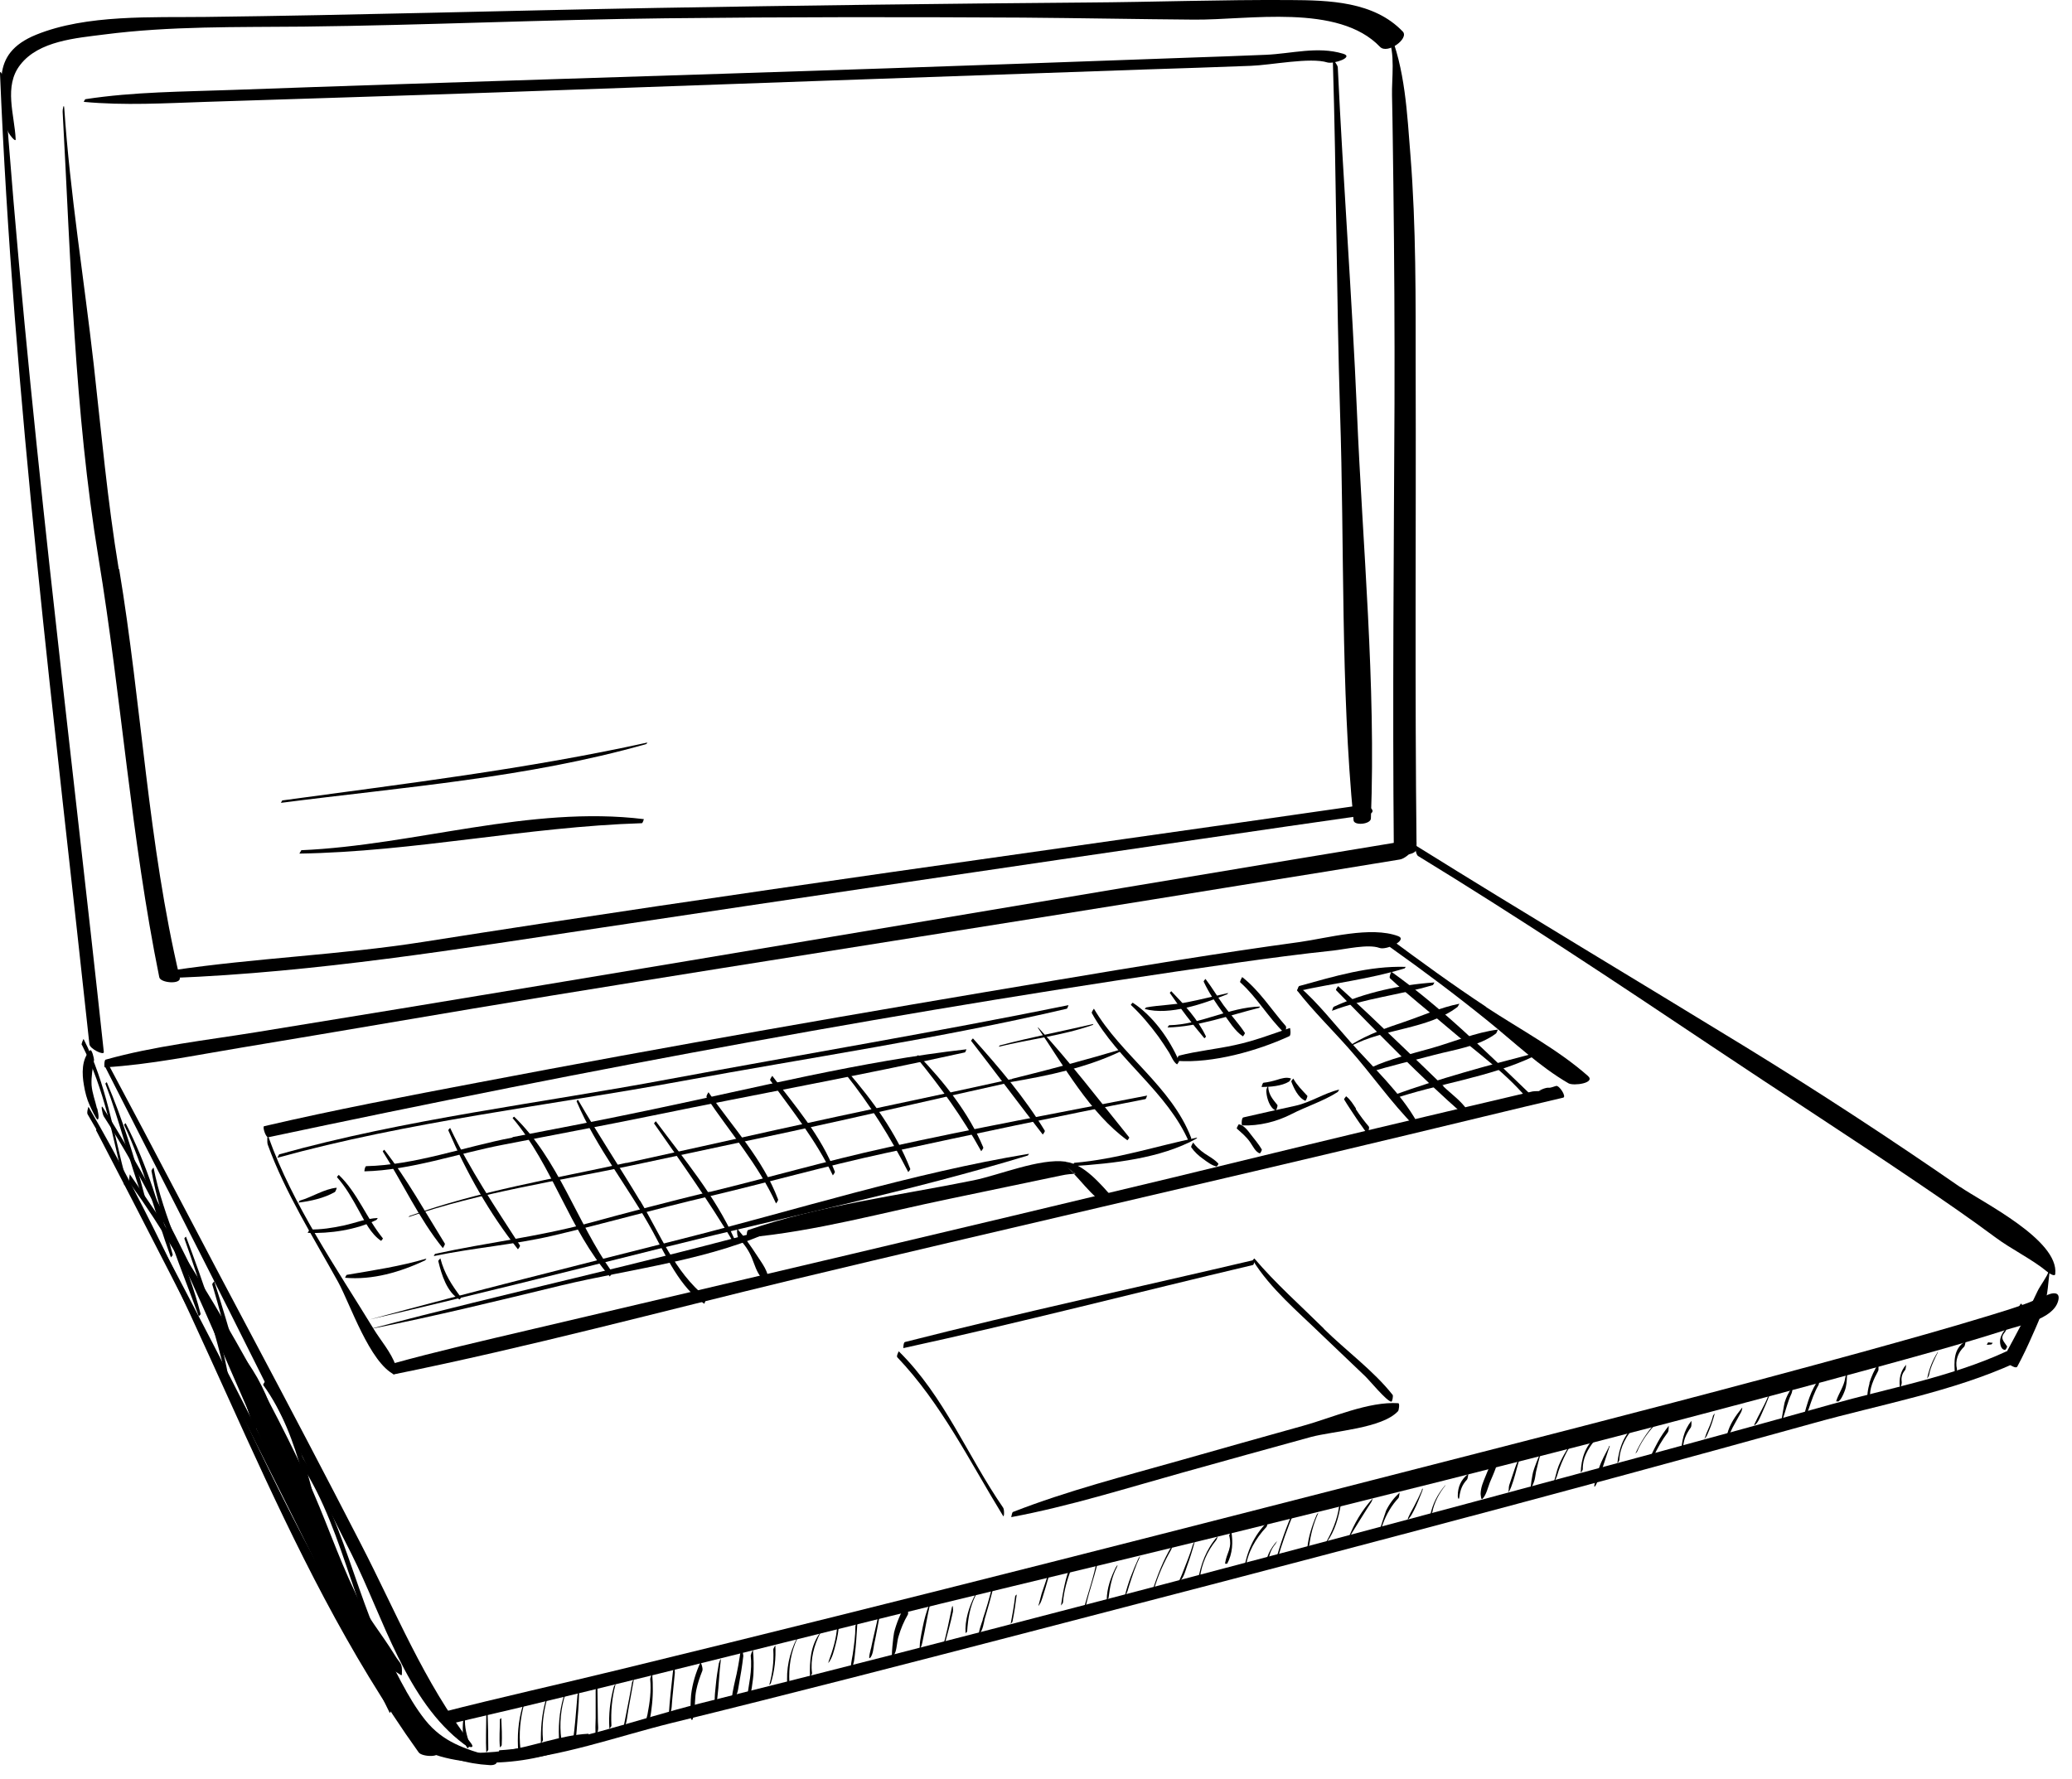 <svg width="92" height="79" viewBox="0 0 92 79" fill="none" xmlns="http://www.w3.org/2000/svg">
<path d="M0 3.256C0.59 17.656 2.44 32.096 3.97 46.376C3.99 46.586 4.62 46.886 4.61 46.726C3.07 32.386 1.21 17.966 0.18 3.566C0.18 3.476 -0.01 3.036 0 3.256Z" fill="black"/>
<path d="M21.802 78.013C20.652 77.672 19.672 77.382 18.882 76.392C18.062 75.362 17.502 74.043 16.882 72.892C15.402 70.162 13.942 67.412 12.532 64.642C9.912 59.462 7.712 54.102 4.572 49.193C4.452 49.002 4.552 49.483 4.602 49.572C8.062 54.913 10.132 61.112 12.942 66.802C14.382 69.722 15.772 72.703 17.362 75.543C18.362 77.332 19.672 78.272 21.732 78.392C22.142 78.422 22.182 78.132 21.792 78.013" fill="black"/>
<path d="M62.627 37.312C45.537 40.123 28.467 43.072 11.367 45.843C9.147 46.203 6.857 46.453 4.687 47.062C4.627 47.083 4.617 47.403 4.657 47.403C6.677 47.282 8.687 46.862 10.687 46.532C15.277 45.773 19.857 44.972 24.457 44.222C34.647 42.562 44.857 40.983 55.057 39.322C57.427 38.943 59.797 38.562 62.157 38.172C62.547 38.112 63.297 37.222 62.627 37.322" fill="black"/>
<path d="M87.046 52.728C83.926 50.568 80.746 48.488 77.506 46.498C72.626 43.508 67.716 40.578 62.856 37.548C62.826 37.528 62.846 37.938 62.966 38.018C67.366 40.708 71.656 43.558 75.946 46.428C79.036 48.498 82.166 50.508 85.246 52.598C86.366 53.358 87.486 54.128 88.576 54.938C89.296 55.478 90.236 55.928 90.896 56.478C90.926 56.508 91.246 56.738 91.256 56.578C91.426 55.068 88.026 53.398 87.026 52.708" fill="black"/>
<path d="M90.381 57.982C90.541 57.442 90.811 57.582 90.051 57.862C89.471 58.082 88.871 58.262 88.281 58.442C86.451 59.002 84.611 59.512 82.771 60.022C77.141 61.572 71.481 63.032 65.831 64.482C53.081 67.752 40.331 71.032 27.541 74.142C24.881 74.792 22.211 75.382 19.561 76.062C19.411 76.102 19.751 76.612 19.901 76.582C28.271 74.642 36.591 72.462 44.951 70.452C57.731 67.382 70.501 64.232 83.181 60.762C85.141 60.222 87.111 59.692 89.041 59.072C89.691 58.862 91.151 58.592 91.381 57.792C91.591 57.092 90.511 57.572 90.381 58.002" fill="black"/>
<path d="M57.276 0.002C54.256 -0.018 51.236 0.092 48.216 0.112C41.866 0.162 35.516 0.242 29.156 0.352C22.476 0.472 15.806 0.672 9.136 0.752C6.756 0.782 3.846 0.632 1.606 1.542C-0.514 2.402 0.066 3.982 0.336 5.792C0.356 5.912 0.706 6.362 0.696 6.182C0.646 5.102 0.156 3.832 0.896 2.882C1.716 1.812 3.386 1.692 4.626 1.532C7.566 1.152 10.526 1.212 13.486 1.182C18.846 1.122 24.206 0.872 29.566 0.812C34.846 0.752 40.126 0.752 45.406 0.782C47.946 0.802 50.486 0.852 53.026 0.872C55.436 0.892 59.426 0.142 61.276 2.082C61.606 2.422 62.576 1.712 62.286 1.402C61.006 0.062 59.016 0.012 57.276 0.002Z" fill="black"/>
<path d="M11.917 50.513C11.857 50.333 11.857 50.753 11.887 50.833C12.657 52.963 13.927 54.973 15.017 56.943C15.547 57.913 16.417 60.523 17.517 61.053C17.457 61.023 17.487 60.483 17.567 60.643C17.377 60.073 16.887 59.513 16.597 59.033C14.947 56.333 12.997 53.513 11.927 50.513" fill="black"/>
<path d="M17.57 60.633C17.59 60.703 17.61 60.773 17.63 60.843C17.61 60.733 17.59 60.673 17.57 60.633Z" fill="black"/>
<path d="M69.101 48.228C69.011 48.248 68.862 48.318 68.772 48.308C68.651 48.288 68.321 48.428 68.341 48.458C68.421 48.458 68.501 48.458 68.571 48.428C68.411 48.468 68.351 48.468 68.341 48.458C68.211 48.458 68.071 48.458 67.941 48.498C66.711 48.788 65.481 49.078 64.241 49.368C60.151 50.328 56.071 51.328 51.991 52.318C42.501 54.598 32.991 56.838 23.481 59.068C21.441 59.548 19.391 60.018 17.371 60.578C17.291 60.598 17.401 61.058 17.491 61.038C23.471 59.828 29.381 58.238 35.311 56.808C44.361 54.638 53.431 52.578 62.481 50.408C64.791 49.858 67.101 49.288 69.411 48.748C69.561 48.708 69.241 48.198 69.091 48.228" fill="black"/>
<path d="M68.582 48.438C68.511 48.458 68.432 48.458 68.352 48.468C68.352 48.477 68.421 48.477 68.582 48.438Z" fill="black"/>
<path d="M62.086 41.578C60.866 41.118 58.926 41.668 57.706 41.838C54.116 42.328 50.546 42.918 46.976 43.518C38.366 44.958 29.756 46.448 21.176 48.088C18.016 48.688 14.856 49.288 11.726 50.018C11.646 50.038 11.796 50.528 11.916 50.508C26.136 47.488 40.526 44.808 54.916 42.758C56.336 42.558 57.756 42.368 59.186 42.218C59.736 42.158 60.746 41.918 61.246 42.098C61.556 42.218 62.516 41.748 62.086 41.578Z" fill="black"/>
<path d="M65.992 44.721C64.492 43.731 63.052 42.681 61.612 41.611C61.502 41.531 61.632 42.001 61.732 42.071C63.212 43.121 64.652 44.201 66.062 45.341C67.202 46.261 68.362 47.371 69.642 48.111C69.862 48.241 70.872 48.101 70.502 47.781C69.162 46.601 67.482 45.711 65.992 44.731" fill="black"/>
<path d="M62.858 16.431C62.858 13.271 62.878 10.081 62.628 6.921C62.478 5.061 62.398 3.041 61.648 1.291C61.618 1.221 61.578 1.551 61.618 1.641C61.968 2.321 61.788 3.511 61.808 4.241C61.838 5.571 61.848 6.901 61.868 8.231C61.908 11.461 61.928 14.691 61.918 17.921C61.888 24.531 61.828 31.131 61.888 37.741C61.888 38.061 62.898 38.021 62.898 37.691C62.818 30.601 62.878 23.511 62.858 16.411" fill="black"/>
<path d="M5.272 25.271C4.772 22.251 4.502 19.231 4.162 16.191C3.732 12.391 3.112 8.611 2.852 4.791C2.832 4.561 2.772 4.891 2.782 4.971C3.142 11.541 3.302 18.271 4.372 24.771C5.392 30.951 5.822 37.251 7.072 43.401C7.122 43.661 8.052 43.731 7.982 43.421C6.572 37.481 6.292 31.291 5.292 25.281" fill="black"/>
<path d="M59.629 2.384C58.499 2.044 57.359 2.384 56.199 2.434C55.029 2.484 53.859 2.524 52.689 2.564C48.269 2.724 43.839 2.884 39.419 3.034C29.719 3.364 20.019 3.644 10.319 3.994C8.139 4.074 5.949 4.074 3.799 4.404C3.769 4.404 3.719 4.524 3.719 4.524C5.529 4.694 7.339 4.584 9.149 4.524C13.449 4.384 17.749 4.254 22.049 4.104C31.659 3.764 41.279 3.414 50.889 3.084C52.439 3.034 53.989 2.984 55.529 2.924C56.429 2.894 58.179 2.534 58.939 2.774C59.219 2.854 60.149 2.534 59.629 2.384Z" fill="black"/>
<path d="M59.4 2.991C59.4 2.901 59.18 2.592 59.18 2.692C59.34 7.892 59.34 13.091 59.5 18.291C59.7 24.291 59.52 30.451 60.1 36.431C60.12 36.681 60.86 36.611 60.87 36.352C61.1 30.372 60.5 24.252 60.25 18.271C60.03 13.171 59.64 8.082 59.4 2.991Z" fill="black"/>
<path d="M60.349 35.774C46.489 37.774 32.609 39.654 18.779 41.834C15.089 42.414 11.348 42.544 7.659 43.094C7.589 43.094 7.589 43.434 7.629 43.434C14.049 43.184 20.399 42.144 26.739 41.194C35.729 39.844 44.719 38.514 53.709 37.204C56.009 36.864 58.319 36.534 60.619 36.204C61.279 36.104 60.799 35.704 60.359 35.774" fill="black"/>
<path d="M32.769 54.588C32.699 54.508 32.719 54.918 32.799 54.998C33.059 55.268 33.249 55.538 33.389 55.878C33.519 56.198 33.579 56.458 33.799 56.738C33.819 56.758 34.039 57.028 34.079 56.908C34.199 56.548 33.799 56.058 33.609 55.758C33.349 55.358 33.069 54.958 32.759 54.598" fill="black"/>
<path d="M47.323 51.592C46.163 51.432 44.363 52.192 43.223 52.422C39.933 53.092 36.393 53.532 33.213 54.632C33.153 54.652 33.143 54.962 33.173 54.962C36.193 54.692 39.243 53.842 42.213 53.232C43.843 52.892 45.463 52.552 47.093 52.212C47.403 52.142 47.593 52.142 47.683 52.132C47.593 52.032 47.493 51.942 47.403 51.852C47.703 52.132 47.843 52.132 47.683 52.132C48.013 52.482 48.323 52.872 48.683 53.192C48.813 53.312 49.623 53.432 49.403 53.182C48.873 52.592 48.133 51.702 47.333 51.602" fill="black"/>
<path d="M47.391 51.844C47.491 51.934 47.581 52.034 47.67 52.124C47.831 52.124 47.691 52.124 47.391 51.844Z" fill="black"/>
<path d="M40.109 59.873C45.299 58.743 50.499 57.393 55.629 56.183C55.689 56.173 55.699 55.953 55.709 55.953C50.569 57.163 45.319 58.293 40.179 59.603C40.109 59.623 40.109 59.883 40.109 59.883" fill="black"/>
<path d="M58.786 59.011C57.756 57.991 56.636 57.001 55.696 55.891C55.696 55.891 55.616 55.961 55.626 55.971C56.406 57.231 57.616 58.241 58.666 59.261C59.316 59.881 59.966 60.501 60.616 61.121C60.796 61.291 61.576 62.241 61.776 62.251C61.826 62.251 61.866 61.981 61.836 61.951C60.996 60.881 59.746 59.971 58.776 59.011" fill="black"/>
<path d="M39.91 60.008C39.91 60.008 39.79 60.228 39.84 60.278C41.81 62.348 43.06 64.918 44.54 67.328C44.59 67.408 44.6 67.038 44.54 66.958C42.96 64.668 41.92 61.998 39.91 60.018" fill="black"/>
<path d="M62.098 62.32C60.768 62.23 59.138 62.97 57.868 63.32C56.068 63.82 54.268 64.33 52.468 64.84C49.968 65.55 47.408 66.2 44.978 67.15C44.928 67.17 44.908 67.38 44.898 67.38C47.468 66.9 49.998 66.1 52.508 65.4C54.408 64.87 56.308 64.34 58.208 63.82C59.218 63.55 61.378 63.44 62.078 62.67C62.108 62.64 62.158 62.33 62.088 62.32" fill="black"/>
<path d="M16.028 68.579C14.458 65.529 12.868 62.499 11.258 59.469C9.068 55.359 6.928 51.219 4.728 47.109C4.728 47.109 4.608 47.269 4.638 47.319C6.758 51.509 8.918 55.679 11.008 59.879C12.528 62.929 14.078 65.969 15.608 69.019C17.018 71.829 18.028 75.549 20.608 77.469C20.758 77.579 21.138 77.709 20.898 77.399C18.848 74.759 17.558 71.539 16.028 68.579Z" fill="black"/>
<path d="M89.055 60.034C86.645 61.144 83.835 61.664 81.295 62.374C76.035 63.854 70.765 65.264 65.495 66.684C54.055 69.754 42.605 72.774 31.115 75.644C28.255 76.354 25.135 77.544 22.175 77.734C22.115 77.734 22.205 78.224 22.335 78.214C24.815 78.064 27.425 77.114 29.815 76.524C35.105 75.224 40.375 73.864 45.645 72.494C57.295 69.474 68.935 66.424 80.525 63.204C83.455 62.384 86.715 61.804 89.495 60.524C89.595 60.484 89.235 59.944 89.065 60.024" fill="black"/>
<path d="M90.948 56.488C90.928 56.648 90.568 57.128 90.468 57.348C90.238 57.838 89.998 58.328 89.758 58.808C89.508 59.288 89.248 59.768 88.988 60.248C88.888 60.428 89.488 60.838 89.568 60.698C89.818 60.238 90.038 59.768 90.248 59.288C90.428 58.888 90.608 58.478 90.748 58.058C90.948 57.448 90.928 56.978 91.028 56.338C91.058 56.168 90.958 56.428 90.948 56.478" fill="black"/>
<path d="M4.306 49.23C4.226 48.88 4.096 48.56 4.066 48.19C4.046 47.81 4.116 47.45 4.176 47.07C4.176 47.01 4.077 46.57 3.997 46.65C3.617 47.05 3.636 47.69 3.727 48.2C3.776 48.5 3.857 48.82 3.987 49.1C4.027 49.19 4.276 49.73 4.336 49.72C4.446 49.69 4.296 49.16 4.316 49.22" fill="black"/>
<path d="M3.93 49.148C3.93 49.148 3.84 49.398 3.89 49.488C9.32 58.678 12.33 69.098 18.59 77.828C18.74 78.038 19.64 78.058 19.41 77.768C12.7 69.158 9.39 58.518 3.93 49.158" fill="black"/>
<path d="M3.64 46.411C4.63 48.371 5.03 50.531 5.52 52.651C5.52 52.641 5.63 52.511 5.61 52.451C5.04 50.331 4.72 48.121 3.71 46.141C3.71 46.141 3.6 46.351 3.63 46.411" fill="black"/>
<path d="M4.681 48.133C5.321 49.803 5.721 51.542 6.341 53.212C6.341 53.203 6.431 53.133 6.421 53.102C5.971 51.392 5.431 49.682 4.741 48.062C4.741 48.062 4.671 48.112 4.681 48.133Z" fill="black"/>
<path d="M5.508 49.953C6.408 51.853 6.868 53.873 7.588 55.843C7.588 55.833 7.678 55.763 7.668 55.723C7.138 53.733 6.518 51.713 5.578 49.883C5.578 49.883 5.508 49.933 5.518 49.953" fill="black"/>
<path d="M6.727 52.012C7.127 54.222 8.057 56.352 8.827 58.462C8.827 58.452 8.917 58.382 8.907 58.352C8.347 56.142 7.257 54.112 6.817 51.852C6.817 51.852 6.717 51.962 6.727 52.012Z" fill="black"/>
<path d="M8.188 55.012C8.928 57.082 9.558 59.162 10.068 61.302C10.068 61.282 10.158 61.222 10.148 61.182C9.758 59.032 9.028 56.962 8.258 54.922C8.258 54.922 8.178 54.982 8.188 55.012Z" fill="black"/>
<path d="M9.422 57.036C10.062 59.186 10.542 61.406 11.312 63.516C11.312 63.506 11.412 63.416 11.402 63.376C10.782 61.216 10.202 59.046 9.512 56.906C9.512 56.926 9.412 56.996 9.432 57.036" fill="black"/>
<path d="M10.681 60.25C11.921 61.95 12.691 64.48 12.751 66.58C12.751 66.56 12.851 66.46 12.841 66.39C12.661 64.27 12.111 61.86 10.741 60.18C10.741 60.18 10.671 60.24 10.681 60.25Z" fill="black"/>
<path d="M11.69 61.514C13.43 63.934 13.61 66.884 14.61 69.594C14.61 69.574 14.71 69.494 14.7 69.454C13.92 66.774 13.52 63.624 11.78 61.344C11.78 61.344 11.67 61.474 11.69 61.514Z" fill="black"/>
<path d="M13.43 64.711C13.43 64.711 13.32 64.941 13.36 65.011C15.43 68.181 15.73 72.191 17.92 75.291C17.92 75.281 18.04 75.111 18 75.061C15.92 71.861 15.52 67.911 13.43 64.721" fill="black"/>
<path d="M4.278 50.221C8.738 58.791 13.068 67.401 17.308 76.081C17.308 76.081 17.418 75.941 17.398 75.891C13.388 67.121 8.918 58.521 4.358 50.031C4.358 50.051 4.248 50.171 4.268 50.221" fill="black"/>
<path d="M15.785 70.756C14.985 69.096 14.415 67.336 13.636 65.666C11.435 60.966 8.745 56.396 5.765 52.156C5.765 52.156 5.695 52.446 5.765 52.546C8.695 56.616 10.865 61.276 12.815 65.886C14.065 68.846 14.865 72.646 17.805 74.396C17.835 74.416 17.845 74.376 17.845 74.356C17.865 73.816 17.785 73.936 17.515 73.486C16.945 72.556 16.275 71.776 15.785 70.766" fill="black"/>
<path d="M18.842 77.49C18.842 77.49 18.732 77.69 18.752 77.7C20.742 78.68 24.162 78.36 26.062 77.23C26.092 77.21 26.152 77 26.132 77C24.892 77.06 23.672 77.57 22.442 77.75C21.202 77.92 20.022 77.89 18.832 77.49" fill="black"/>
<path d="M20.652 76.27C20.652 76.16 20.572 76.41 20.562 76.45C20.532 76.8 20.522 77.37 20.772 77.65C20.772 77.65 20.862 77.53 20.862 77.5C20.732 77.08 20.612 76.72 20.652 76.27Z" fill="black"/>
<path d="M21.591 76.179C21.591 76.729 21.561 77.279 21.591 77.829C21.591 77.829 21.671 77.749 21.681 77.709C21.681 77.179 21.672 76.649 21.651 76.109C21.651 76.119 21.591 76.149 21.591 76.169" fill="black"/>
<path d="M22.198 76.377C22.198 76.787 22.157 77.207 22.198 77.607C22.198 77.607 22.277 77.537 22.277 77.507C22.297 77.107 22.277 76.697 22.258 76.297C22.258 76.317 22.188 76.347 22.188 76.377" fill="black"/>
<path d="M23.206 75.768C23.006 76.448 22.956 77.128 23.016 77.828C23.016 77.818 23.116 77.718 23.106 77.668C23.036 76.988 23.096 76.328 23.276 75.668C23.316 75.528 23.216 75.718 23.206 75.758" fill="black"/>
<path d="M24.217 75.563C24.047 76.183 24.007 76.793 24.017 77.433C24.017 77.413 24.117 77.323 24.107 77.263C24.057 76.653 24.127 76.063 24.287 75.473C24.327 75.333 24.227 75.523 24.217 75.563Z" fill="black"/>
<path d="M25.022 75.367C24.822 76.047 24.782 76.727 24.832 77.437C24.832 77.417 24.932 77.307 24.922 77.237C24.832 76.557 24.902 75.887 25.102 75.237C25.102 75.217 25.022 75.327 25.012 75.367" fill="black"/>
<path d="M25.64 75.291C25.59 75.811 25.56 76.321 25.5 76.841C25.5 76.931 25.36 77.671 25.5 77.371C25.6 77.151 25.6 76.881 25.62 76.651C25.66 76.191 25.7 75.721 25.71 75.261C25.71 75.061 25.65 75.161 25.64 75.301" fill="black"/>
<path d="M26.528 75.038C26.528 74.828 26.448 74.938 26.448 75.088C26.448 75.488 26.448 75.898 26.448 76.298C26.448 76.388 26.418 77.008 26.458 77.028C26.478 77.028 26.478 77.008 26.498 76.988C26.598 76.858 26.548 76.598 26.548 76.468C26.548 75.988 26.528 75.508 26.528 75.038Z" fill="black"/>
<path d="M27.248 74.938C27.088 75.538 27.018 76.148 27.058 76.778C27.058 76.768 27.148 76.688 27.148 76.638C27.118 76.018 27.168 75.418 27.328 74.818C27.348 74.738 27.248 74.908 27.248 74.938Z" fill="black"/>
<path d="M28.062 74.752C27.942 75.433 27.802 76.103 27.672 76.782C27.672 76.832 27.722 76.743 27.722 76.733C27.842 76.493 27.852 76.183 27.902 75.922C27.982 75.483 28.062 75.032 28.142 74.593C28.162 74.502 28.062 74.713 28.052 74.752" fill="black"/>
<path d="M28.87 74.569C28.921 75.109 28.851 75.609 28.75 76.139C28.721 76.299 28.56 76.729 28.74 76.529C28.89 76.359 28.9 76.089 28.93 75.869C29 75.359 29 74.849 28.96 74.349C28.96 74.309 28.87 74.509 28.87 74.569Z" fill="black"/>
<path d="M29.885 74.192C29.815 74.852 29.735 75.502 29.695 76.162C29.695 76.202 29.705 76.212 29.735 76.162C29.845 75.942 29.825 75.652 29.855 75.412C29.895 75.032 29.925 74.662 29.965 74.292C29.975 74.162 29.915 73.942 29.895 74.192" fill="black"/>
<path d="M30.686 75.27C30.676 75.37 30.606 76.38 30.726 76.39C30.766 76.39 30.816 76.11 30.826 76.08C30.866 75.74 30.846 75.4 30.916 75.06C30.976 74.76 31.076 74.48 31.186 74.2C31.226 74.1 31.116 73.82 31.106 73.82C30.896 74.28 30.746 74.76 30.686 75.27Z" fill="black"/>
<path d="M31.922 73.853C31.862 74.183 31.812 74.513 31.782 74.843C31.752 75.093 31.732 75.333 31.732 75.583C31.732 75.563 31.692 75.813 31.752 75.763C31.822 75.703 31.842 75.463 31.852 75.393C31.922 74.853 31.932 74.293 32.002 73.753C32.022 73.583 31.942 73.793 31.932 73.843" fill="black"/>
<path d="M32.895 73.25C32.825 73.74 32.745 74.22 32.625 74.7C32.605 74.8 32.415 75.58 32.545 75.53C32.575 75.53 32.575 75.43 32.585 75.42C32.685 75.3 32.685 75.34 32.745 75.15C32.775 75.05 32.785 74.94 32.805 74.84C32.885 74.41 32.955 73.98 33.005 73.54C33.005 73.46 32.905 73.05 32.885 73.25" fill="black"/>
<path d="M33.331 73.506C33.411 74.216 33.241 74.816 33.151 75.516C33.131 75.636 33.231 75.446 33.221 75.436C33.341 75.506 33.451 74.426 33.451 74.396C33.471 74.026 33.471 73.656 33.431 73.286C33.431 73.246 33.341 73.456 33.341 73.506" fill="black"/>
<path d="M34.336 73.28C34.366 73.81 34.296 74.33 34.156 74.84C34.156 74.83 34.216 74.79 34.226 74.76C34.396 74.21 34.456 73.65 34.426 73.07C34.426 73.09 34.326 73.21 34.336 73.27" fill="black"/>
<path d="M35.372 72.78C35.052 73.42 34.892 74.15 34.962 74.86C34.962 74.86 35.051 74.77 35.051 74.73C35.011 74.04 35.111 73.38 35.411 72.75C35.471 72.64 35.392 72.72 35.362 72.78" fill="black"/>
<path d="M36.415 72.512C35.985 73.092 35.945 73.772 35.965 74.472C35.965 74.452 36.065 74.362 36.055 74.302C35.975 73.702 36.145 73.072 36.415 72.542C36.435 72.502 36.455 72.452 36.415 72.512Z" fill="black"/>
<path d="M36.79 73.807C36.79 73.807 36.77 73.887 36.79 73.847C36.96 73.627 37.03 73.317 37.1 73.047C37.19 72.717 37.24 72.387 37.26 72.047C37.26 72.067 37.17 72.157 37.17 72.217C37.14 72.777 36.98 73.277 36.79 73.797" fill="black"/>
<path d="M37.981 72.233C37.981 72.653 37.921 73.073 37.861 73.483C37.851 73.563 37.701 74.253 37.841 74.013C37.921 73.873 37.931 73.693 37.951 73.543C38.011 73.043 38.041 72.543 38.071 72.043C38.071 72.013 37.981 72.173 37.981 72.223" fill="black"/>
<path d="M38.691 73.141C38.671 73.221 38.511 73.781 38.651 73.611C38.761 73.471 38.781 73.211 38.811 73.041C38.911 72.581 38.991 72.111 39.081 71.641C39.081 71.661 39.001 71.731 38.991 71.781C38.901 72.231 38.781 72.681 38.691 73.131" fill="black"/>
<path d="M40.199 71.29C39.979 71.67 39.809 72.07 39.699 72.5C39.669 72.62 39.549 73.69 39.629 73.65C39.659 73.64 39.759 73.35 39.759 73.37C39.829 73.15 39.829 72.89 39.899 72.67C39.999 72.33 40.129 72.02 40.309 71.71C40.369 71.61 40.219 71.27 40.209 71.29" fill="black"/>
<path d="M41.26 71.253C41.13 71.583 41.04 71.913 40.97 72.263C40.93 72.463 40.89 72.653 40.86 72.853C40.84 72.963 40.83 73.243 40.84 73.233C40.92 73.153 40.95 72.953 40.97 72.863C41.09 72.323 41.17 71.773 41.3 71.233C41.33 71.133 41.27 71.193 41.25 71.253" fill="black"/>
<path d="M42.262 71.398C42.142 71.989 42.022 72.599 41.852 73.178C41.852 73.198 41.931 73.088 41.941 73.049C42.062 72.588 42.212 72.069 42.312 71.579C42.322 71.508 42.312 71.189 42.262 71.398Z" fill="black"/>
<path d="M43.282 70.86C43.023 71.37 42.833 71.97 42.873 72.54C42.873 72.52 42.943 72.48 42.943 72.45C42.983 71.88 43.062 71.37 43.322 70.85C43.373 70.75 43.322 70.79 43.282 70.85" fill="black"/>
<path d="M43.641 71.928C43.611 72.008 43.401 72.598 43.491 72.538C43.631 72.448 43.691 72.038 43.721 71.908C43.871 71.408 44.011 70.908 44.131 70.398C44.131 70.418 44.061 70.458 44.051 70.488C43.931 70.978 43.791 71.448 43.631 71.928" fill="black"/>
<path d="M45.075 70.892C45.025 71.302 44.955 71.713 44.875 72.123C44.875 72.112 44.945 72.052 44.955 72.022C45.035 71.623 45.095 71.222 45.145 70.812C45.145 70.823 45.075 70.862 45.075 70.892Z" fill="black"/>
<path d="M46.532 69.941C46.442 70.221 46.342 70.501 46.252 70.771C46.232 70.831 46.112 71.321 46.102 71.321C46.112 71.321 46.122 71.301 46.132 71.291C46.212 71.191 46.242 71.091 46.282 70.971C46.382 70.671 46.462 70.371 46.551 70.071C46.572 70.021 46.582 69.781 46.522 69.951" fill="black"/>
<path d="M47.539 69.489C47.309 70.079 47.199 70.679 47.109 71.309C47.109 71.289 47.199 71.219 47.199 71.159C47.239 70.669 47.379 70.179 47.549 69.719C47.569 69.669 47.589 69.369 47.549 69.489" fill="black"/>
<path d="M48.707 69.266C48.577 70.016 48.307 70.736 48.117 71.476C48.117 71.496 48.197 71.396 48.207 71.356C48.367 70.596 48.667 69.866 48.797 69.096C48.817 68.996 48.717 69.216 48.707 69.256" fill="black"/>
<path d="M49.56 69.58C49.331 70.02 49.141 70.55 49.141 71.06C49.141 71.06 49.211 71 49.221 70.97C49.281 70.49 49.361 70.04 49.591 69.6C49.641 69.5 49.62 69.48 49.56 69.59" fill="black"/>
<path d="M50.545 69.218C50.295 69.768 50.085 70.298 49.945 70.878C49.945 70.898 49.945 70.898 49.955 70.878C50.055 70.748 50.085 70.588 50.135 70.428C50.275 69.988 50.425 69.538 50.625 69.118C50.625 69.108 50.565 69.178 50.555 69.208" fill="black"/>
<path d="M52.022 68.673C51.652 69.293 51.392 69.953 51.172 70.643C51.172 70.663 51.242 70.573 51.252 70.543C51.432 69.943 51.692 69.363 52.002 68.823C52.022 68.803 52.072 68.603 52.032 68.683" fill="black"/>
<path d="M52.965 68.602C52.835 69.052 52.655 69.472 52.485 69.912C52.465 69.982 52.265 70.352 52.415 70.202C52.565 70.042 52.635 69.762 52.705 69.562C52.835 69.212 52.945 68.852 53.045 68.482C53.065 68.402 52.975 68.572 52.965 68.602Z" fill="black"/>
<path d="M53.188 70.226C53.188 70.226 53.268 70.136 53.278 70.086C53.348 69.466 53.608 68.886 53.998 68.406C54.028 68.376 54.078 68.216 54.057 68.236C53.557 68.806 53.307 69.476 53.188 70.226Z" fill="black"/>
<path d="M54.588 68.23C54.638 68.46 54.638 68.63 54.568 68.85C54.498 69.05 54.438 69.18 54.398 69.41V69.45C54.428 69.45 54.458 69.45 54.478 69.45C54.478 69.45 54.478 69.45 54.488 69.45C54.728 69.01 54.758 68.48 54.668 68C54.668 68.02 54.568 68.16 54.578 68.23" fill="black"/>
<path d="M55.309 69.658C55.379 68.968 55.759 68.318 56.229 67.818C56.279 67.768 56.279 67.588 56.289 67.578C55.659 68.198 55.339 68.948 55.219 69.818C55.219 69.848 55.309 69.708 55.309 69.658Z" fill="black"/>
<path d="M56.227 69.581C56.227 69.581 56.307 69.511 56.307 69.481C56.327 69.131 56.397 68.851 56.637 68.561C56.647 68.541 56.727 68.421 56.687 68.461C56.437 68.731 56.167 69.191 56.227 69.581Z" fill="black"/>
<path d="M57.465 67.012C57.125 67.782 56.845 68.562 56.625 69.382C56.625 69.402 56.705 69.292 56.715 69.262C56.925 68.542 57.175 67.842 57.465 67.152C57.485 67.112 57.535 66.872 57.465 67.012Z" fill="black"/>
<path d="M58.457 67.289C58.257 67.749 58.097 68.249 58.047 68.749C58.047 68.739 58.117 68.679 58.127 68.649C58.197 68.169 58.307 67.709 58.507 67.259C58.567 67.129 58.487 67.229 58.457 67.289Z" fill="black"/>
<path d="M59.452 66.937C59.382 67.467 59.142 68.047 58.872 68.507C58.842 68.557 58.872 68.537 58.902 68.507C59.272 67.997 59.442 67.397 59.542 66.777C59.542 66.747 59.452 66.897 59.452 66.947" fill="black"/>
<path d="M59.872 68.317C59.842 68.397 59.962 68.237 59.942 68.237C59.922 68.237 60.812 66.817 60.892 66.707C60.912 66.677 60.962 66.537 60.942 66.557C60.472 67.077 60.122 67.667 59.872 68.317Z" fill="black"/>
<path d="M61.276 67.929C61.336 67.929 61.386 67.729 61.406 67.669C61.556 67.259 61.786 66.859 62.086 66.539C62.136 66.489 62.136 66.299 62.146 66.289C61.896 66.519 61.696 66.779 61.545 67.089C61.516 67.159 61.266 67.929 61.266 67.929" fill="black"/>
<path d="M63.141 66.169C63.031 66.419 62.911 66.659 62.781 66.909C62.741 66.979 62.481 67.439 62.511 67.479C62.521 67.499 62.481 67.509 62.511 67.489C62.531 67.489 62.571 67.419 62.581 67.409C62.651 67.329 62.711 67.219 62.761 67.119C62.911 66.829 63.031 66.519 63.151 66.219C63.181 66.139 63.181 66.039 63.121 66.179" fill="black"/>
<path d="M64.158 65.977C63.828 66.367 63.618 66.777 63.508 67.277C63.508 67.257 63.588 67.207 63.598 67.157C63.678 66.737 63.898 66.327 64.158 65.997C64.178 65.967 64.198 65.927 64.158 65.977Z" fill="black"/>
<path d="M64.727 66.443C64.727 66.533 64.776 66.643 64.796 66.493C64.837 66.183 64.917 65.943 65.137 65.713C65.177 65.663 65.197 65.453 65.197 65.453C64.867 65.713 64.727 66.033 64.727 66.443Z" fill="black"/>
<path d="M66.342 64.758C66.182 65.008 66.072 65.288 65.962 65.558C65.852 65.828 65.752 66.048 65.742 66.338C65.742 66.358 65.762 66.628 65.812 66.578C65.992 66.408 66.062 66.068 66.152 65.838C66.252 65.608 66.352 65.378 66.432 65.148C66.452 65.078 66.372 64.728 66.342 64.768" fill="black"/>
<path d="M67.391 64.883C67.291 65.103 67.221 65.343 67.141 65.573C67.101 65.703 67.051 65.833 67.011 65.963C66.981 66.053 67.001 66.253 66.961 66.293C67.021 66.233 67.071 66.113 67.101 66.033C67.241 65.673 67.321 65.293 67.431 64.923C67.451 64.863 67.451 64.783 67.401 64.883" fill="black"/>
<path d="M68.391 64.529C68.271 64.819 68.161 65.079 68.071 65.379C68.051 65.449 67.931 66.099 67.981 66.079C68.021 66.059 68.091 65.859 68.101 65.839C68.161 65.699 68.171 65.519 68.201 65.369C68.271 65.079 68.331 64.789 68.431 64.509C68.471 64.389 68.421 64.439 68.381 64.519" fill="black"/>
<path d="M69.602 64.334C69.492 64.524 69.382 64.704 69.292 64.904C69.232 65.024 69.182 65.154 69.142 65.284C69.122 65.354 69.002 65.814 68.992 65.814C69.012 65.814 69.052 65.744 69.072 65.704C69.152 65.544 69.182 65.354 69.252 65.194C69.362 64.894 69.502 64.594 69.662 64.314C69.712 64.214 69.652 64.294 69.622 64.334" fill="black"/>
<path d="M70.188 65.407C70.188 65.407 70.278 65.307 70.278 65.247C70.268 64.767 70.498 64.357 70.797 63.987C70.828 63.947 70.858 63.807 70.868 63.797C70.388 64.217 70.207 64.777 70.188 65.397" fill="black"/>
<path d="M71.812 64.989C71.812 64.989 71.903 64.889 71.903 64.829C71.923 64.279 72.233 63.709 72.623 63.329C72.653 63.309 72.683 63.229 72.692 63.219C72.112 63.659 71.892 64.289 71.812 64.989Z" fill="black"/>
<path d="M72.697 64.453C72.877 64.043 73.127 63.673 73.427 63.343C73.447 63.313 73.507 63.193 73.487 63.213C73.127 63.613 72.837 64.063 72.617 64.553C72.617 64.563 72.677 64.493 72.697 64.463" fill="black"/>
<path d="M71.436 64.266C71.276 64.576 71.106 64.876 70.996 65.206C70.966 65.306 70.746 66.006 70.796 66.026C70.906 66.056 71.416 64.366 71.457 64.276C71.496 64.196 71.466 64.186 71.426 64.266" fill="black"/>
<path d="M73.347 64.57C73.317 64.65 73.227 64.99 73.227 64.99C73.277 64.96 73.367 64.81 73.406 64.73C73.576 64.33 73.796 63.96 74.056 63.61C74.106 63.54 74.087 63.33 74.097 63.32C73.917 63.55 73.747 63.79 73.607 64.05C73.517 64.22 73.427 64.39 73.347 64.56" fill="black"/>
<path d="M74.651 64.562C74.651 64.562 74.751 64.452 74.741 64.392C74.711 64.022 74.861 63.692 75.071 63.402C75.121 63.332 75.101 63.112 75.101 63.102C74.751 63.542 74.671 64.012 74.641 64.562" fill="black"/>
<path d="M76.056 62.904C75.986 63.174 75.876 63.414 75.766 63.664C75.736 63.734 75.696 63.904 75.656 63.934C75.676 63.924 75.686 63.904 75.696 63.884C75.786 63.804 75.826 63.664 75.876 63.554C75.986 63.304 76.066 63.044 76.136 62.784C76.136 62.764 76.056 62.874 76.046 62.904" fill="black"/>
<path d="M76.681 63.691C76.681 63.691 76.661 63.751 76.681 63.751C76.811 63.731 76.871 63.511 76.931 63.401C77.061 63.171 77.181 62.941 77.311 62.711C77.331 62.681 77.381 62.481 77.351 62.521C77.061 62.881 76.801 63.251 76.691 63.691" fill="black"/>
<path d="M77.9 63.261C77.9 63.261 77.879 63.311 77.9 63.301C78.059 63.201 78.15 62.941 78.23 62.771C78.35 62.501 78.469 62.231 78.569 61.961C78.569 61.971 78.51 62.011 78.499 62.031C78.329 62.451 78.09 62.831 77.9 63.251" fill="black"/>
<path d="M79.552 61.652C79.412 61.852 79.312 62.052 79.242 62.282C79.222 62.342 79.092 63.102 79.102 63.092C79.142 63.072 79.172 62.982 79.192 62.922C79.292 62.622 79.382 62.242 79.532 61.922C79.562 61.862 79.582 61.782 79.582 61.712C79.582 61.692 79.582 61.592 79.552 61.652Z" fill="black"/>
<path d="M80.12 62.897C80.12 62.897 80.179 62.737 80.199 62.727C80.199 62.727 80.169 62.887 80.24 62.757C80.279 62.697 80.289 62.607 80.319 62.547C80.439 62.197 80.559 61.827 80.749 61.507C80.779 61.447 80.779 61.237 80.779 61.227C80.59 61.487 80.45 61.767 80.34 62.067C80.309 62.147 80.059 62.897 80.129 62.897" fill="black"/>
<path d="M81.98 60.987C81.98 60.987 81.94 61.167 81.93 61.197C81.88 61.567 81.64 61.877 81.53 62.227C81.51 62.287 81.54 62.227 81.55 62.227C81.69 62.347 81.88 61.847 81.91 61.767C81.99 61.557 82 61.327 82.01 61.107C82.01 61.087 82.01 60.967 81.98 60.987Z" fill="black"/>
<path d="M83.012 61.428C82.952 61.648 82.862 62.038 82.952 62.248C82.952 62.248 83.052 62.118 83.042 62.078C82.982 61.688 83.212 61.218 83.392 60.888C83.432 60.818 83.392 60.578 83.392 60.578C83.222 60.848 83.092 61.128 83.002 61.428" fill="black"/>
<path d="M84.358 61.599C84.358 61.659 84.398 61.569 84.408 61.559C84.428 61.509 84.448 61.419 84.438 61.359C84.408 61.169 84.468 60.989 84.588 60.849C84.628 60.799 84.628 60.619 84.638 60.609C84.388 60.879 84.308 61.249 84.358 61.599Z" fill="black"/>
<path d="M86.03 60.062C85.8 60.422 85.66 60.792 85.57 61.212C85.57 61.232 85.66 61.092 85.66 61.042C85.7 60.742 85.97 60.202 86.02 60.112C86.04 60.082 86.07 59.982 86.02 60.062" fill="black"/>
<path d="M86.801 61.02C86.801 61.02 86.911 60.88 86.891 60.8C86.801 60.43 86.941 60.06 87.211 59.81C87.251 59.77 87.281 59.57 87.271 59.57C86.731 59.89 86.761 60.47 86.801 61.02Z" fill="black"/>
<path d="M88.211 59.727C88.281 59.727 88.351 59.717 88.421 59.707C88.441 59.707 88.471 59.637 88.481 59.637C88.421 59.637 88.351 59.627 88.291 59.617C88.251 59.617 88.231 59.727 88.211 59.727Z" fill="black"/>
<path d="M89.029 59.148C89.029 59.148 89.088 59.058 89.099 59.018C89.099 59.008 89.118 58.938 89.099 58.968C88.969 59.108 88.868 59.258 88.819 59.448C88.778 59.598 88.819 59.958 89.029 59.948C89.059 59.948 89.129 59.818 89.119 59.798C88.959 59.548 88.778 59.428 89.038 59.148" fill="black"/>
<path d="M89.712 57.918C89.612 58.108 89.602 58.038 89.662 58.178C89.712 58.288 89.662 58.378 89.632 58.488C89.632 58.468 89.702 58.428 89.712 58.398C89.742 58.288 89.872 57.988 89.742 57.898C89.742 57.898 89.722 57.898 89.722 57.918" fill="black"/>
<path d="M16.477 59.017C19.307 58.458 22.116 57.767 24.927 57.087C28.006 56.347 31.716 55.947 34.577 54.517C34.596 54.508 34.637 54.438 34.637 54.438C28.627 56.108 22.517 57.407 16.487 59.008" fill="black"/>
<path d="M47.627 51.793C49.417 51.673 51.527 51.453 53.117 50.573C53.127 50.573 53.157 50.523 53.157 50.523C51.327 50.903 49.597 51.483 47.707 51.643C47.667 51.643 47.637 51.793 47.617 51.793" fill="black"/>
<path d="M52.985 50.737C52.985 50.737 52.865 50.907 52.895 50.957C53.035 51.157 53.215 51.327 53.415 51.467C53.595 51.597 53.795 51.757 54.015 51.807C54.035 51.807 54.115 51.697 54.095 51.677C53.925 51.487 53.695 51.367 53.485 51.227C53.285 51.087 53.105 50.927 52.965 50.727" fill="black"/>
<path d="M55.007 49.922C55.007 49.922 54.897 50.102 54.916 50.122C55.127 50.312 55.327 50.472 55.497 50.712C55.607 50.862 55.746 51.172 55.937 51.222C55.967 51.222 56.037 51.072 56.027 51.052C55.887 50.812 55.706 50.602 55.536 50.382C55.416 50.222 55.217 49.952 54.997 49.932" fill="black"/>
<path d="M55.191 49.641C55.131 49.651 55.111 49.981 55.161 49.981C55.901 50.011 56.681 49.821 57.341 49.481C58.001 49.141 58.771 48.901 59.391 48.501C59.411 48.491 59.461 48.391 59.461 48.391C58.781 48.551 58.201 48.961 57.511 49.111C56.741 49.281 55.961 49.451 55.191 49.631" fill="black"/>
<path d="M60.21 49.237C60.08 49.038 59.961 48.837 59.77 48.688C59.77 48.688 59.67 48.807 59.68 48.828C59.86 49.127 60.06 49.417 60.251 49.708C60.331 49.828 60.41 49.938 60.49 50.047C60.54 50.108 60.64 50.288 60.72 50.328C60.75 50.337 60.81 50.068 60.781 50.038C60.571 49.788 60.38 49.538 60.2 49.258" fill="black"/>
<path d="M56.31 48.258C56.31 48.188 56.26 48.297 56.26 48.307C56.23 48.367 56.22 48.448 56.23 48.518C56.25 48.778 56.38 49.208 56.64 49.318C56.67 49.328 56.74 49.108 56.72 49.078C56.51 48.818 56.33 48.618 56.31 48.268" fill="black"/>
<path d="M56.706 47.956C56.506 48.016 56.306 48.066 56.106 48.086C56.056 48.086 56.016 48.276 56.016 48.276C56.386 48.276 56.916 48.236 57.236 48.036C57.246 48.036 57.336 47.906 57.316 47.896C57.116 47.826 56.896 47.896 56.706 47.956Z" fill="black"/>
<path d="M57.427 47.898C57.427 47.898 57.327 47.998 57.337 48.038C57.447 48.328 57.647 48.758 57.957 48.888C57.987 48.888 58.067 48.688 58.047 48.668C57.817 48.418 57.597 48.208 57.427 47.908" fill="black"/>
<path d="M57.686 43.812C57.686 43.812 57.576 43.962 57.596 43.992C58.296 44.892 59.126 45.703 59.886 46.562C60.886 47.682 61.776 48.983 62.836 50.042C62.836 50.042 62.946 49.883 62.926 49.852C62.206 48.542 60.946 47.392 59.966 46.282C59.236 45.462 58.526 44.553 57.696 43.822" fill="black"/>
<path d="M60.039 46.368C60.039 46.368 59.979 46.458 59.969 46.468C61.429 45.668 63.399 45.728 64.719 44.718C64.739 44.698 64.789 44.588 64.799 44.578C63.979 44.738 63.159 45.108 62.369 45.378C61.559 45.648 60.769 45.928 60.039 46.368Z" fill="black"/>
<path d="M63.43 45.688C63.43 45.688 63.46 45.648 63.47 45.648C63.45 45.648 63.44 45.688 63.43 45.688Z" fill="black"/>
<path d="M61.776 43.156C61.776 43.156 61.666 43.396 61.716 43.446C62.546 44.216 63.446 44.916 64.306 45.656C65.516 46.696 66.986 47.726 67.966 48.986C68.026 49.056 68.006 48.646 67.906 48.556C65.966 46.686 63.976 44.726 61.776 43.156Z" fill="black"/>
<path d="M64.095 48.237C63.455 47.617 62.815 46.997 62.175 46.387C61.265 45.517 60.355 44.637 59.415 43.797C59.415 43.797 59.295 43.947 59.325 43.977C61.175 45.867 63.045 47.807 65.035 49.547C65.035 49.547 65.035 49.547 65.045 49.547C65.045 49.547 65.055 49.547 65.065 49.547C65.105 49.537 65.165 49.337 65.145 49.297C64.895 48.907 64.415 48.567 64.085 48.247" fill="black"/>
<path d="M60.868 47.417C60.868 47.417 60.788 47.627 60.798 47.627C61.748 47.327 62.728 47.107 63.698 46.847C64.578 46.617 65.678 46.467 66.428 45.897C66.448 45.877 66.508 45.727 66.508 45.727C65.528 45.847 64.528 46.277 63.578 46.547C62.668 46.807 61.728 47.017 60.868 47.417Z" fill="black"/>
<path d="M61.766 48.838C63.846 48.118 66.146 47.858 68.136 46.898C68.166 46.878 68.216 46.758 68.216 46.758C66.086 47.308 63.916 47.898 61.846 48.648C61.796 48.668 61.766 48.838 61.766 48.838Z" fill="black"/>
<path d="M48.481 44.997C49.651 47.117 51.841 48.497 52.801 50.737C52.801 50.737 52.911 50.587 52.891 50.537C52.011 48.247 49.791 46.877 48.571 44.797C48.571 44.807 48.451 44.947 48.481 44.997Z" fill="black"/>
<path d="M50.292 44.531C50.292 44.531 50.202 44.621 50.212 44.631C50.662 45.051 51.062 45.531 51.432 46.031C51.602 46.271 51.762 46.511 51.912 46.751C52.002 46.901 52.102 47.171 52.262 47.271C52.272 47.271 52.352 47.151 52.352 47.131C51.932 46.151 51.192 45.111 50.292 44.531Z" fill="black"/>
<path d="M54.822 46.416C54.002 46.596 53.152 46.676 52.342 46.886C52.302 46.897 52.242 47.117 52.262 47.117C53.852 47.227 55.822 46.676 57.252 46.017C57.332 45.977 57.292 45.647 57.272 45.657C56.452 45.937 55.672 46.236 54.822 46.416Z" fill="black"/>
<path d="M55.151 43.401C55.151 43.401 55.031 43.601 55.071 43.631C55.821 44.301 56.311 45.191 57.031 45.881C57.051 45.901 57.141 45.631 57.091 45.571C56.451 44.841 55.921 43.991 55.151 43.391" fill="black"/>
<path d="M57.609 44.021C59.179 43.671 60.829 43.481 62.359 43.011C62.379 43.011 62.409 42.941 62.419 42.941C60.779 42.891 59.249 43.361 57.689 43.791C57.629 43.811 57.619 44.021 57.609 44.021Z" fill="black"/>
<path d="M59.141 44.893C60.571 44.343 62.141 44.193 63.611 43.753C63.641 43.753 63.681 43.633 63.691 43.633C62.191 43.733 60.581 44.083 59.221 44.713C59.181 44.733 59.151 44.893 59.141 44.893Z" fill="black"/>
<path d="M15.312 56.748C16.543 56.858 17.763 56.498 18.873 55.978C18.893 55.968 18.933 55.898 18.933 55.898C17.782 56.238 16.583 56.418 15.403 56.618C15.373 56.618 15.322 56.748 15.322 56.748" fill="black"/>
<path d="M19.462 56.013C19.602 56.603 19.842 57.393 20.402 57.713C20.412 57.713 20.482 57.633 20.472 57.623C20.052 57.063 19.732 56.573 19.552 55.883C19.552 55.903 19.452 55.973 19.462 56.013Z" fill="black"/>
<path d="M14.962 52.28C15.362 52.73 15.652 53.25 15.942 53.78C16.202 54.25 16.462 54.8 16.922 55.11C16.922 55.11 17.012 55.01 17.002 55C16.282 54.12 15.872 52.97 15.042 52.18C15.042 52.18 14.952 52.27 14.962 52.28Z" fill="black"/>
<path d="M13.746 54.604C13.746 54.604 13.666 54.754 13.656 54.754C14.646 54.794 15.806 54.624 16.706 54.184C16.726 54.184 16.766 54.094 16.776 54.094C16.266 54.114 15.776 54.314 15.276 54.424C14.766 54.534 14.266 54.614 13.736 54.604" fill="black"/>
<path d="M13.25 53.41C13.78 53.35 14.4 53.21 14.87 52.94C14.9 52.92 14.96 52.75 14.95 52.75C14.4 52.8 13.85 53.17 13.32 53.32C13.29 53.32 13.27 53.41 13.25 53.41Z" fill="black"/>
<path d="M16.992 51.133C17.882 52.542 18.612 54.133 19.662 55.432C19.662 55.432 19.772 55.273 19.752 55.233C18.882 53.833 18.072 52.362 17.062 51.062C17.062 51.062 16.992 51.123 17.002 51.133" fill="black"/>
<path d="M19.907 50.204C20.707 52.064 21.737 53.894 22.997 55.484C22.997 55.484 23.107 55.354 23.087 55.314C21.987 53.604 20.857 51.944 19.987 50.094C19.987 50.094 19.897 50.174 19.907 50.204Z" fill="black"/>
<path d="M22.758 49.654C24.548 51.774 25.268 54.614 27.078 56.694C27.078 56.694 27.198 56.524 27.168 56.484C25.608 54.284 24.798 51.484 22.828 49.594C22.828 49.594 22.758 49.644 22.768 49.654" fill="black"/>
<path d="M28.413 53.324C27.512 51.824 26.543 50.364 25.663 48.844C25.663 48.844 25.593 48.894 25.602 48.914C26.483 50.984 27.913 52.734 28.983 54.694C29.582 55.794 30.193 57.184 31.273 57.904C31.273 57.904 31.383 57.654 31.332 57.604C29.942 56.464 29.312 54.814 28.422 53.324" fill="black"/>
<path d="M31.518 52.926C29.708 53.366 27.918 53.836 26.118 54.326C23.868 54.936 21.598 55.186 19.328 55.686C19.298 55.686 19.268 55.786 19.258 55.786C21.018 55.416 22.808 55.286 24.558 54.876C26.858 54.336 29.128 53.686 31.428 53.146C34.058 52.526 36.658 51.786 39.298 51.216C43.138 50.386 46.998 49.566 50.848 48.816C50.898 48.816 50.918 48.666 50.938 48.656C47.078 49.406 43.218 50.116 39.378 50.966C36.738 51.546 34.148 52.296 31.518 52.936" fill="black"/>
<path d="M27.821 51.642C24.641 52.342 21.231 52.902 18.191 54.002C18.171 54.002 18.151 54.042 18.141 54.052C21.281 52.962 24.831 52.442 28.091 51.752C30.451 51.252 32.81 50.742 35.17 50.242C38.41 49.542 41.631 48.782 44.851 48.072C44.891 48.072 44.931 47.922 44.931 47.922C41.461 48.692 37.971 49.402 34.501 50.172C32.271 50.672 30.041 51.162 27.811 51.652" fill="black"/>
<path d="M22.752 50.522C20.612 50.932 18.442 51.742 16.262 51.792C16.202 51.792 16.172 52.022 16.182 52.022C18.252 51.972 20.302 51.232 22.332 50.842C24.532 50.412 26.742 50.002 28.942 49.552C33.562 48.602 38.222 47.762 42.832 46.742C42.872 46.742 42.902 46.612 42.912 46.602C38.242 47.132 33.612 48.302 29.012 49.262C26.932 49.702 24.852 50.102 22.762 50.502" fill="black"/>
<path d="M29.05 49.907C30.26 51.637 31.47 53.337 32.55 55.147C32.55 55.147 32.64 55.067 32.62 55.047C31.76 53.127 30.37 51.477 29.12 49.797C29.12 49.797 29.03 49.887 29.04 49.907" fill="black"/>
<path d="M31.367 48.728C32.417 50.298 33.667 51.718 34.457 53.448C34.457 53.448 34.567 53.318 34.547 53.268C33.877 51.478 32.527 50.058 31.457 48.508C31.457 48.518 31.337 48.678 31.377 48.728" fill="black"/>
<path d="M34.2 47.981C35.2 49.351 36.24 50.661 36.98 52.201C36.98 52.191 37.08 52.081 37.07 52.041C36.46 50.441 35.31 49.131 34.29 47.781C34.29 47.781 34.17 47.941 34.2 47.981Z" fill="black"/>
<path d="M37.547 47.704C38.627 49.054 39.537 50.514 40.327 52.054C40.327 52.054 40.427 51.954 40.417 51.914C39.797 50.324 38.747 48.874 37.637 47.594C37.637 47.594 37.547 47.684 37.557 47.704" fill="black"/>
<path d="M40.688 46.959C41.768 48.279 42.748 49.639 43.568 51.129C43.568 51.119 43.678 50.999 43.658 50.959C43.018 49.429 41.908 48.039 40.768 46.859C40.768 46.859 40.678 46.939 40.688 46.959Z" fill="black"/>
<path d="M43.12 46.227C44.19 47.607 45.23 49.007 46.3 50.387C46.3 50.387 46.41 50.257 46.39 50.217C45.49 48.737 44.35 47.397 43.2 46.117C43.2 46.117 43.1 46.217 43.12 46.237" fill="black"/>
<path d="M46.088 45.653C47.218 47.313 48.408 49.453 50.058 50.643C50.058 50.643 50.158 50.533 50.138 50.513C48.818 48.883 47.518 47.173 46.098 45.633L46.078 45.653" fill="black"/>
<path d="M44.352 46.487C45.732 46.147 47.162 45.997 48.502 45.527C48.522 45.527 48.541 45.487 48.551 45.477C47.172 45.797 45.772 46.067 44.402 46.427C44.382 46.427 44.362 46.477 44.352 46.477" fill="black"/>
<path d="M44.859 48.06C46.549 47.77 48.269 47.42 49.829 46.66C49.849 46.65 49.889 46.57 49.899 46.57C48.259 47.06 46.609 47.5 44.949 47.91C44.909 47.92 44.879 48.05 44.869 48.06" fill="black"/>
<path d="M12.393 51.271C12.393 51.271 12.322 51.411 12.312 51.421C18.122 49.811 24.312 49.111 30.233 48.021C35.932 46.971 41.722 46.121 47.362 44.801C47.403 44.791 47.432 44.651 47.443 44.641C41.542 45.841 35.602 46.831 29.683 47.931C23.973 49.001 17.983 49.701 12.383 51.271" fill="black"/>
<path d="M51.938 44.093C52.407 44.783 52.938 45.473 53.477 46.113C53.477 46.113 53.557 46.043 53.547 46.033C53.197 45.283 52.578 44.613 52.008 44.023C52.008 44.023 51.938 44.083 51.947 44.093" fill="black"/>
<path d="M53.526 43.477C53.526 43.477 53.436 43.567 53.446 43.597C53.676 44.097 53.986 44.547 54.306 44.987C54.556 45.337 54.826 45.787 55.186 46.027C55.196 46.027 55.286 45.897 55.276 45.877C54.996 45.447 54.636 45.067 54.336 44.657C54.056 44.267 53.816 43.857 53.526 43.477Z" fill="black"/>
<path d="M50.888 44.742L50.828 44.812C51.948 45.112 53.448 44.572 54.478 44.162C54.498 44.162 54.528 44.102 54.538 44.102C53.948 44.232 53.358 44.382 52.758 44.502C52.138 44.632 51.508 44.632 50.888 44.742Z" fill="black"/>
<path d="M51.836 45.633C53.206 45.603 54.576 45.093 55.896 44.763C55.916 44.763 55.946 44.703 55.956 44.703C54.576 44.733 53.316 45.503 51.916 45.533C51.886 45.533 51.856 45.633 51.836 45.633Z" fill="black"/>
<path d="M16.328 58.622C20.798 57.582 25.248 56.462 29.688 55.352C34.988 54.022 40.398 52.912 45.628 51.322C45.648 51.322 45.688 51.242 45.688 51.242C40.478 52.102 35.308 53.752 30.198 55.042C25.568 56.212 20.938 57.372 16.338 58.622" fill="black"/>
<path d="M12.469 35.657C17.889 34.957 23.419 34.547 28.689 33.047C28.709 33.047 28.739 32.977 28.749 32.977C23.389 34.157 17.969 34.807 12.549 35.547C12.509 35.547 12.489 35.657 12.469 35.657Z" fill="black"/>
<path d="M13.379 37.76C13.379 37.76 13.299 37.91 13.289 37.91C18.389 37.83 23.399 36.72 28.499 36.56C28.539 36.56 28.589 36.38 28.589 36.38C23.539 35.76 18.419 37.54 13.379 37.76Z" fill="black"/>
</svg>
